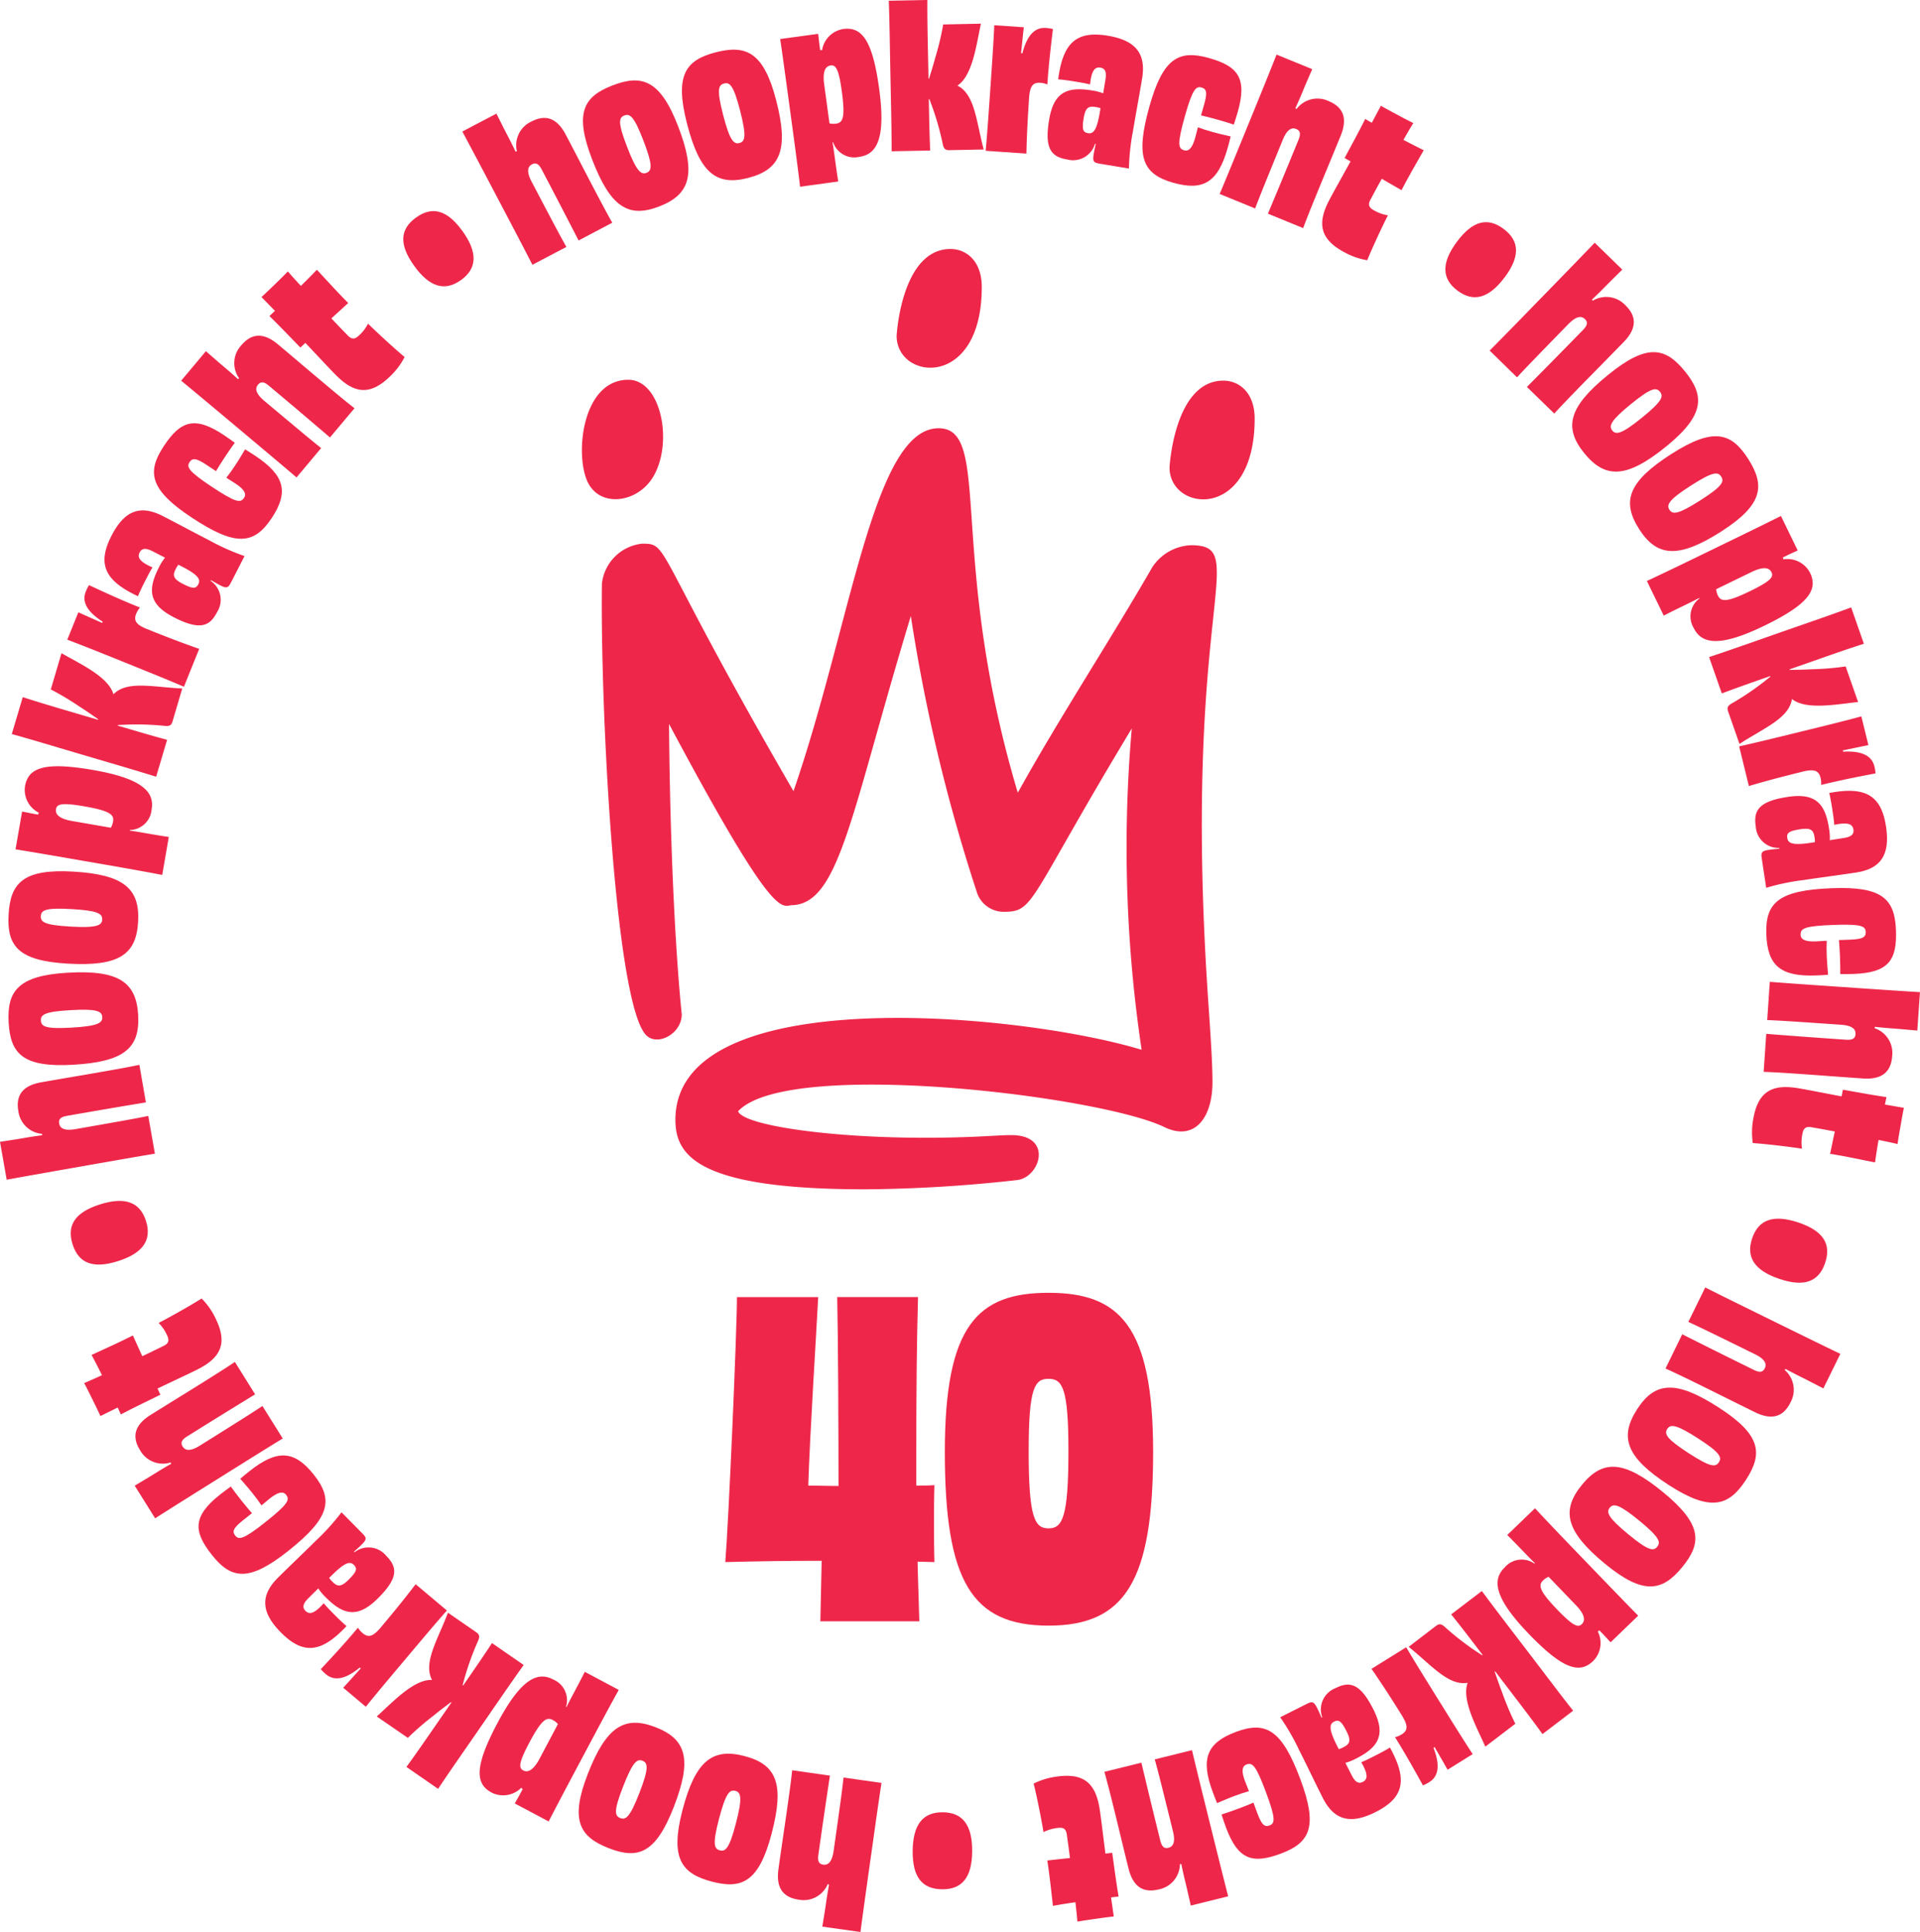 <svg id="Group_19" data-name="Group 19" xmlns="http://www.w3.org/2000/svg" xmlns:xlink="http://www.w3.org/1999/xlink" width="175.293" height="176.344" viewBox="0 0 175.293 176.344">
  <defs>
    <style>
      .cls-1 {
        fill: #ee274a;
      }

      .cls-2 {
        clip-path: url(#clip-path);
      }
    </style>
    <clipPath id="clip-path">
      <rect id="Rectangle_16" data-name="Rectangle 16" class="cls-1" width="175.293" height="176.344"/>
    </clipPath>
  </defs>
  <g id="Group_18" data-name="Group 18" class="cls-2">
    <path id="Path_11" data-name="Path 11" class="cls-1" d="M240.5,99.875c0-.079.444-7.928,4.916-7.928,1.422,0,2.857,1.072,2.857,3.468,0,9.378-7.773,8.536-7.773,4.459m3.539,48.762c.205,3.008.383,5.605.383,7.333,0,3.279-1.646,5.444-4.4,4.108-5.927-2.869-34.463-6.293-38.913-1.436.568,1.48,11.358,2.9,22.932,2.252.826-.045,1.489-.081,2.019-.081,3.858,0,2.632,3.886.5,4.106a131.4,131.4,0,0,1-13.833.842c-15.24,0-17.34-3.049-17.34-6.343,0-12.693,31.375-9.785,42.566-6.393a124.821,124.821,0,0,1-.9-29.327c-9.524,15.781-8.852,16.731-11.664,16.731a2.572,2.572,0,0,1-2.507-1.872,156.665,156.665,0,0,1-6-25.122c-5.507,18.123-6.513,26.394-10.957,26.394-.981.245-2.04.488-11.119-16.544.14,17.4,1.161,26.5,1.161,26.5,0,1.784-2.221,2.951-3.25,1.906-2.845-2.887-4.2-30.049-4.038-41.222a4.129,4.129,0,0,1,3.675-3.64c2.526,0,.864.251,13.815,22.589,5.3-15.35,7.278-33.124,13.25-33.124,4.908,0,.782,11.689,7.228,33.265,3.891-7,8.282-13.659,12.277-20.576a4.434,4.434,0,0,1,3.535-2.012c5.623,0-.905,5.4,1.579,41.666M215.585,87.857c0-.079.444-7.926,4.919-7.926,1.421,0,2.854,1.072,2.854,3.47,0,9.379-7.773,8.533-7.773,4.457M187.5,101.434c-1.366-2.305-.759-9.566,3.587-9.566,3.043,0,4.165,5.911,2.186,8.993-1.383,2.155-4.531,2.672-5.773.573" transform="translate(-133.724 -57.204)"/>
    <path id="Path_12" data-name="Path 12" class="cls-1" d="M250.323,433.594c.592,0,1.144,0,1.657-.04-.039,1.065-.039,2.209-.039,3.275,0,1.46,0,2.6.039,3.748l-1.539-.039c.039,1.933.119,3.709.158,5.444h-9.035c.039-1.578.078-3.63.119-5.523h-.158c-2.485,0-5.76.039-8.64.118.315-3.866,1.065-21.187,1.065-24.186h7.417c-.158,3.156-.75,12.271-.907,17.2.75,0,1.618.039,2.762.039,0-4.735-.039-13.73-.119-17.242h7.378c-.118,4.261-.158,8.483-.158,14.756Z" transform="translate(-166.667 -297.997)"/>
    <path id="Path_13" data-name="Path 13" class="cls-1" d="M312.851,445.386c-7.023,0-9.469-4.064-9.469-15.861,0-11.56,3-14.519,9.469-14.519,6.431,0,9.548,2.959,9.548,14.519,0,11.8-2.564,15.861-9.548,15.861m-1.815-15.939c0,6.115.553,7.062,1.815,7.062s1.815-.986,1.815-7.062c0-5.76-.552-6.589-1.815-6.589s-1.815.789-1.815,6.589" transform="translate(-217.12 -297.005)"/>
    <path id="Path_14" data-name="Path 14" class="cls-1" d="M159.075,48.042c-.853-1.658-1.912-3.709-3.366-6.475-.273-.519-.53-.664-.891-.474-.393.207-.519.654-.022,1.6,1.959,3.724,2.521,4.793,3.164,5.939l-3.1,1.628c-.794-1.548-1.572-3.025-2.786-5.335-1.472-2.8-2.637-5.013-3.612-6.827l3.112-1.636c.4.794.688,1.384,1.068,2.106.24.456.447.888.68,1.368l.118-.042a2.382,2.382,0,0,1,1.31-2.7c1.21-.637,2.294-.444,3.154,1.19,1.157,2.2,1.745,3.355,2.489,4.769.661,1.257,1.19,2.263,1.759,3.268Z" transform="translate(-106.251 -26.092)"/>
    <path id="Path_15" data-name="Path 15" class="cls-1" d="M194.147,37.327c-2.817,1.084-4.449.057-6.12-4.284-1.639-4.258-.8-5.74,1.865-6.767s4.349-.514,5.988,3.744c1.671,4.341,1.1,6.216-1.733,7.307m-3.179-8.307c-.5.191-.618.618.237,2.839.874,2.27,1.282,2.588,1.779,2.4.514-.2.586-.7-.288-2.971-.854-2.22-1.231-2.456-1.728-2.264" transform="translate(-133.964 -18.481)"/>
    <path id="Path_16" data-name="Path 16" class="cls-1" d="M225.014,27.65c-2.922.753-4.425-.455-5.585-4.96-1.138-4.418-.136-5.795,2.632-6.508s4.379-.009,5.517,4.409c1.16,4.5.376,6.3-2.564,7.058m-2.2-8.618c-.516.133-.685.543-.092,2.847.607,2.355.975,2.719,1.491,2.586.533-.137.663-.629.057-2.984-.593-2.3-.94-2.581-1.456-2.448" transform="translate(-156.708 -11.409)"/>
    <path id="Path_17" data-name="Path 17" class="cls-1" d="M254.325,11.178a2.324,2.324,0,0,1,1.924-1.928c1.707-.232,2.683,1.015,3.289,5.466.611,4.487-.19,5.975-1.809,6.2a2.041,2.041,0,0,1-2.4-1.339l-.05.025c.079.455.142.913.214,1.44.1.739.192,1.407.307,2.127l-3.484.474c-.233-1.976-.563-4.4-.961-7.324-.352-2.586-.6-4.416-.856-6.156l3.467-.472c.048.352.073.671.124,1.04l.059.44ZM255,17.86a1.593,1.593,0,0,0,.613.024c.633-.086.83-.615.514-2.937-.285-2.094-.564-2.432-1.022-2.37-.493.067-.747.568-.586,1.746Z" transform="translate(-179.27 -6.601)"/>
    <path id="Path_18" data-name="Path 18" class="cls-1" d="M293.816,2.162C293.408,4,293.073,6.9,291.67,7.815c1.6.8,1.714,3.253,2.4,5.832l-3.125.06c-.373.007-.5-.115-.6-.486a25.372,25.372,0,0,0-1.234-4.167h-.053c.034,1.793.062,3.213.125,4.686l-3.515.068c-.006-2.131-.076-4.9-.129-7.634-.043-2.2-.064-4.243-.135-6.106L288.927,0c-.015,1.989.042,4.03.1,6.977l0,.2h.053c.2-.643.4-1.286.567-1.911a25.541,25.541,0,0,0,.723-3.033Z" transform="translate(-204.259 -0.001)"/>
    <path id="Path_19" data-name="Path 19" class="cls-1" d="M319.851,10.645c.462-1.8,1.25-2.388,2.17-2.307a3.377,3.377,0,0,1,.616.1c-.2,1.659-.38,3.2-.508,5.055a2.037,2.037,0,0,0-.648-.151c-.673-.046-.947.309-1.021,1.389-.1,1.523-.208,3.278-.242,5.073l-3.72-.255c.145-1.592.266-3.345.436-5.825.164-2.391.276-4.021.351-5.636l2.693.185c-.09.795-.158,1.52-.252,2.368Z" transform="translate(-226.507 -5.785)"/>
    <path id="Path_20" data-name="Path 20" class="cls-1" d="M341.66,15.2c.108-.648.008-1.024-.465-1.1s-.811.225-.939,1.536c-.345-.093-.834-.175-1.342-.259-.613-.1-1.212-.183-1.568-.206.425-3.313,1.641-4.461,4.531-3.981,2.557.425,3.506,1.644,3.131,3.9-.314,1.892-.558,3.147-.829,4.776a20.643,20.643,0,0,0-.375,3.447l-2.644-.439c-.578-.1-.689-.187-.573-.887.044-.263.117-.593.189-.922l-.07-.012a2.085,2.085,0,0,1-2.541,1.432c-1.418-.236-2.093-.941-1.651-3.6.412-2.487,1.574-3.086,3.921-2.7a4.8,4.8,0,0,1,1.019.259Zm-.451,2.607a2.187,2.187,0,0,0-.467-.113c-.63-.1-.91.065-1.068,1.011-.177,1.068-.054,1.3.4,1.38.508.084.808-.316,1.079-1.945Z" transform="translate(-240.735 -7.929)"/>
    <path id="Path_21" data-name="Path 21" class="cls-1" d="M372.471,22.2c.3-1.06.23-1.411-.231-1.54-.513-.144-.826.119-1.537,2.648-.7,2.5-.618,2.925-.054,3.083.461.129.767-.3,1-1.139.081-.291.16-.637.252-.962.383.144.823.286,1.353.435.581.163,1.1.273,1.639.4-.089.381-.185.723-.276,1.048-.883,3.145-2.233,3.947-4.951,3.184-2.854-.8-3.482-2.379-2.191-6.977,1.228-4.376,2.656-5.193,5.425-4.415,2.684.753,3.5,1.849,2.647,4.892-.1.359-.228.748-.37,1.188-.371-.123-.931-.3-1.563-.476-.565-.158-1.133-.3-1.429-.365Z" transform="translate(-262.533 -12.671)"/>
    <path id="Path_22" data-name="Path 22" class="cls-1" d="M396.034,32.042c.721-1.719,1.611-3.849,2.793-6.742.221-.543.168-.833-.21-.987-.411-.168-.835.024-1.237,1.01-1.592,3.9-2.048,5.013-2.513,6.243l-3.238-1.323c.675-1.6,1.306-3.149,2.294-5.565,1.2-2.926,2.142-5.243,2.9-7.156l3.255,1.33c-.352.815-.617,1.417-.926,2.173-.2.477-.393.914-.611,1.4l.108.063a2.383,2.383,0,0,1,2.907-.73c1.266.517,1.815,1.471,1.117,3.18-.94,2.3-1.447,3.494-2.051,4.973-.537,1.315-.967,2.367-1.371,3.449Z" transform="translate(-280.275 -12.539)"/>
    <path id="Path_23" data-name="Path 23" class="cls-1" d="M429.081,35.5l.827-1.551c.462.266.932.517,1.448.793.5.268,1,.535,1.513.786-.282.453-.582.978-.9,1.533.658.351,1.293.67,1.85.946-.691,1.221-1.373,2.387-2.026,3.648-.368-.216-1.049-.6-1.8-1.04-.35.618-.692,1.261-1.043,1.919-.242.454-.123.72.332.962a3.758,3.758,0,0,0,1.267.454c-.486.949-1.462,3.044-1.887,4.1a6.508,6.508,0,0,1-2.1-.738c-2.366-1.262-2.421-2.78-1.318-4.848.476-.893,1.151-2.082,1.893-3.437l-.54-.308c.626-1.175,1.327-2.452,1.881-3.565Z" transform="translate(-303.836 -24.295)"/>
    <path id="Path_24" data-name="Path 24" class="cls-1" d="M469.5,76.359c-1.444,1.935-2.85,2.3-4.3,1.221s-1.5-2.535-.053-4.471,2.808-2.247,4.259-1.164,1.53,2.493.1,4.414" transform="translate(-332.128 -51.049)"/>
    <path id="Path_25" data-name="Path 25" class="cls-1" d="M481.707,91.086c1.314-1.323,2.938-2.963,5.119-5.2.409-.42.468-.709.175-.994-.318-.31-.782-.291-1.526.472-2.937,3.013-3.779,3.878-4.671,4.844l-2.5-2.441c1.227-1.234,2.392-2.429,4.214-4.3,2.206-2.263,3.953-4.056,5.378-5.544l2.518,2.454c-.633.623-1.1,1.081-1.674,1.666-.359.369-.706.7-1.091,1.069l.076.1a2.383,2.383,0,0,1,2.969.414c.979.954,1.131,2.045-.158,3.367-1.735,1.78-2.652,2.7-3.768,3.84-.991,1.017-1.785,1.831-2.564,2.682Z" transform="translate(-342.302 -55.767)"/>
    <path id="Path_26" data-name="Path 26" class="cls-1" d="M505.924,122.268c-1.9-2.343-1.432-4.213,2.178-7.146,3.542-2.878,5.211-2.541,7.014-.322s1.835,3.977-1.706,6.854c-3.611,2.934-5.571,2.971-7.486.614m6.915-5.6c-.336-.413-.78-.4-2.626,1.1-1.888,1.534-2.064,2.021-1.729,2.434s.849.34,2.737-1.194c1.846-1.5,1.954-1.931,1.618-2.345" transform="translate(-361.285 -80.906)"/>
    <path id="Path_27" data-name="Path 27" class="cls-1" d="M524.2,148.5c-1.624-2.544-.943-4.348,2.977-6.852,3.846-2.456,5.466-1.931,7,.478s1.371,4.16-2.474,6.615c-3.921,2.5-5.873,2.318-7.507-.241m7.507-4.773c-.287-.449-.729-.482-2.734.8-2.05,1.309-2.281,1.773-1.994,2.222.3.464.8.434,2.854-.875,2.006-1.281,2.161-1.7,1.875-2.145" transform="translate(-374.561 -100.225)"/>
    <path id="Path_28" data-name="Path 28" class="cls-1" d="M541.26,169.6a2.323,2.323,0,0,1,2.432,1.226c.753,1.549-.127,2.866-4.167,4.829-4.072,1.98-5.736,1.683-6.45.214a2.041,2.041,0,0,1,.522-2.7l-.039-.04c-.408.218-.822.42-1.3.653-.67.326-1.277.621-1.924.955l-1.537-3.162c1.8-.837,4.007-1.909,6.658-3.2,2.347-1.141,4.008-1.948,5.581-2.733l1.529,3.146c-.319.155-.615.279-.95.442l-.4.194Zm-6.138,2.727a1.607,1.607,0,0,0,.168.589c.279.575.843.6,2.951-.428,1.9-.924,2.135-1.294,1.933-1.71-.217-.447-.772-.533-1.842-.013Z" transform="translate(-378.439 -118.545)"/>
    <path id="Path_29" data-name="Path 29" class="cls-1" d="M562.383,203.619c-1.873.185-4.733.772-6.04-.276-.266,1.767-2.556,2.643-4.791,4.1l-1.032-2.95c-.123-.352-.047-.51.276-.717a25.386,25.386,0,0,0,3.573-2.473l-.017-.05c-1.693.592-3.034,1.061-4.413,1.581l-1.161-3.318c2.023-.67,4.631-1.6,7.212-2.5,2.078-.727,4.012-1.385,5.76-2.034l1.161,3.318c-1.895.606-3.816,1.3-6.6,2.271l-.184.065.018.05c.674-.01,1.347-.02,1.993-.058a25.567,25.567,0,0,0,3.107-.259Z" transform="translate(-392.741 -139.54)"/>
    <path id="Path_30" data-name="Path 30" class="cls-1" d="M567.916,233.2c1.856-.108,2.655.464,2.858,1.365a3.406,3.406,0,0,1,.1.616c-1.642.311-3.159.61-4.97,1.054a2.039,2.039,0,0,0-.053-.663c-.161-.655-.582-.808-1.634-.55-1.483.364-3.186.8-4.907,1.313l-.888-3.621c1.56-.346,3.268-.765,5.682-1.357,2.328-.571,3.914-.96,5.475-1.379l.643,2.621c-.785.156-1.5.312-2.332.481Z" transform="translate(-399.64 -164.588)"/>
    <path id="Path_31" data-name="Path 31" class="cls-1" d="M571.684,258.177c.649-.1.977-.308.9-.782s-.464-.7-1.75-.419c-.018-.356-.092-.848-.168-1.357-.092-.614-.2-1.209-.288-1.554,3.282-.619,4.75.183,5.185,3.08.386,2.563-.481,3.842-2.746,4.183-1.9.285-3.165.44-4.8.686a20.613,20.613,0,0,0-3.395.708l-.4-2.651c-.088-.579-.035-.713.666-.819.263-.04.6-.072.936-.1l-.011-.07a2.085,2.085,0,0,1-2.146-1.975c-.214-1.422.25-2.282,2.918-2.683,2.493-.375,3.421.545,3.775,2.9a4.786,4.786,0,0,1,.068,1.049Zm-2.619.376a2.188,2.188,0,0,0-.036-.479c-.095-.632-.343-.846-1.291-.7-1.071.161-1.258.351-1.189.807.077.509.55.671,2.183.426Z" transform="translate(-403.371 -181.685)"/>
    <path id="Path_32" data-name="Path 32" class="cls-1" d="M574.828,289.773c1.1-.043,1.413-.216,1.394-.695-.021-.532-.367-.75-2.993-.645-2.59.1-2.973.313-2.949.9.018.479.522.637,1.391.6.3-.012.656-.044.994-.057-.02.409-.019.872,0,1.421.024.6.081,1.134.12,1.684-.39.033-.745.047-1.081.061-3.265.129-4.443-.908-4.555-3.729-.118-2.963,1.19-4.045,5.962-4.234,4.542-.18,5.759.927,5.872,3.8.11,2.785-.68,3.9-3.839,4.026-.372.015-.782.013-1.244.013,0-.391,0-.977-.029-1.634-.023-.585-.064-1.17-.094-1.471Z" transform="translate(-405.886 -204.008)"/>
    <path id="Path_33" data-name="Path 33" class="cls-1" d="M566.533,319.93c1.859.146,4.16.322,7.278.536.585.04.843-.1.871-.51.031-.443-.284-.785-1.347-.858-4.2-.289-5.4-.371-6.715-.426l.24-3.49c1.734.137,3.4.252,6,.43,3.153.217,5.651.388,7.707.512l-.242,3.507c-.884-.078-1.538-.141-2.353-.2-.514-.035-.991-.086-1.521-.14l-.026.123a2.382,2.382,0,0,1,1.606,2.531c-.094,1.364-.827,2.186-2.668,2.059-2.48-.17-3.772-.277-5.366-.386-1.417-.1-2.551-.175-3.7-.219Z" transform="translate(-405.277 -225.565)"/>
    <path id="Path_34" data-name="Path 34" class="cls-1" d="M574.695,350.561l1.731.3c-.109.521-.2,1.046-.3,1.624-.1.56-.2,1.119-.276,1.682-.518-.127-1.11-.248-1.737-.375-.128.735-.233,1.437-.322,2.053-1.376-.276-2.7-.561-4.1-.788.091-.417.243-1.183.428-2.034-.7-.14-1.414-.265-2.149-.393-.507-.088-.722.108-.81.616a3.743,3.743,0,0,0-.037,1.345c-1.053-.166-3.348-.44-4.489-.513a6.511,6.511,0,0,1,.046-2.227c.461-2.641,1.887-3.167,4.2-2.764,1,.174,2.338.444,3.856.728l.125-.609c1.312.229,2.743.5,3.974.676Z" transform="translate(-402.604 -249.743)"/>
    <path id="Path_35" data-name="Path 35" class="cls-1" d="M564.642,396.717c-2.289-.769-3.078-1.989-2.5-3.705s1.942-2.214,4.231-1.445c2.272.763,3.011,1.966,2.434,3.683s-1.892,2.231-4.164,1.467" transform="translate(-402.175 -279.979)"/>
    <path id="Path_36" data-name="Path 36" class="cls-1" d="M536.3,417.573c1.665.838,3.729,1.872,6.534,3.25.526.258.82.225,1-.142.2-.4.034-.834-.922-1.3-3.777-1.856-4.861-2.388-6.056-2.936L538.4,413.3c1.554.783,3.052,1.52,5.394,2.67,2.837,1.394,5.084,2.5,6.94,3.39l-1.55,3.155c-.789-.407-1.371-.713-2.1-1.073-.462-.227-.885-.454-1.355-.705l-.071.1a2.383,2.383,0,0,1,.529,2.95c-.6,1.227-1.592,1.71-3.249.9-2.231-1.1-3.386-1.684-4.821-2.389-1.274-.626-2.295-1.128-3.346-1.6Z" transform="translate(-382.714 -295.786)"/>
    <path id="Path_37" data-name="Path 37" class="cls-1" d="M523.544,447.419c1.638-2.535,3.562-2.666,7.469-.14,3.833,2.477,4.029,4.168,2.477,6.57s-3.213,2.976-7.046.5c-3.907-2.525-4.549-4.378-2.9-6.928m7.462,4.844c.289-.447.136-.864-1.863-2.156-2.043-1.32-2.56-1.338-2.85-.89-.3.462-.061.912,1.982,2.233,2,1.291,2.441,1.26,2.73.813" transform="translate(-374.075 -318.793)"/>
    <path id="Path_38" data-name="Path 38" class="cls-1" d="M505.132,472.487c1.918-2.331,3.844-2.24,7.436.716,3.524,2.9,3.525,4.6,1.709,6.809s-3.533,2.589-7.056-.311c-3.592-2.956-4.018-4.87-2.088-7.214m6.857,5.666c.338-.411.234-.843-1.6-2.354-1.878-1.546-2.391-1.622-2.729-1.211s-.164.9,1.714,2.444c1.838,1.512,2.28,1.532,2.619,1.121" transform="translate(-360.693 -336.971)"/>
    <path id="Path_39" data-name="Path 39" class="cls-1" d="M490,495.426a2.324,2.324,0,0,1-.415,2.691c-1.24,1.2-2.764.765-5.881-2.47-3.141-3.26-3.374-4.934-2.2-6.067a2.04,2.04,0,0,1,2.73-.339l.026-.05c-.333-.32-.653-.652-1.023-1.036-.517-.537-.986-1.022-1.5-1.535l2.531-2.439c1.354,1.457,3.054,3.221,5.1,5.343,1.811,1.879,3.091,3.209,4.324,4.462l-2.519,2.427c-.246-.256-.456-.5-.714-.767l-.309-.32Zm-4.491-4.993a1.589,1.589,0,0,0-.508.342c-.46.444-.307.986,1.318,2.674,1.466,1.521,1.891,1.63,2.223,1.309.358-.345.268-.9-.558-1.755Z" transform="translate(-344.127 -346.512)"/>
    <path id="Path_40" data-name="Path 40" class="cls-1" d="M459.316,524.942c-.757-1.723-2.2-4.261-1.611-5.828-1.763.3-3.306-1.61-5.386-3.283l2.484-1.9c.3-.226.471-.2.767.04a25.432,25.432,0,0,0,3.459,2.631l.042-.032c-1.088-1.425-1.949-2.555-2.872-3.7l2.8-2.133c1.264,1.715,2.959,3.906,4.618,6.08,1.336,1.75,2.56,3.384,3.719,4.845l-2.8,2.133c-1.164-1.613-2.417-3.226-4.2-5.569l-.118-.155-.043.032c.218.638.436,1.275.672,1.877a25.539,25.539,0,0,0,1.21,2.873Z" transform="translate(-323.709 -365.516)"/>
    <path id="Path_41" data-name="Path 41" class="cls-1" d="M446.042,537.989c.68,1.731.385,2.668-.408,3.141a3.387,3.387,0,0,1-.556.283c-.807-1.464-1.563-2.813-2.548-4.4a2.038,2.038,0,0,0,.614-.257c.573-.357.587-.8.014-1.724-.807-1.3-1.751-2.779-2.774-4.255l3.165-1.97c.815,1.375,1.744,2.867,3.057,4.978,1.267,2.035,2.131,3.422,3.015,4.775l-2.291,1.426c-.392-.7-.762-1.324-1.182-2.067Z" transform="translate(-315.167 -378.452)"/>
    <path id="Path_42" data-name="Path 42" class="cls-1" d="M417.6,549.031c.3.587.6.832,1.026.617s.523-.66-.148-1.794c.333-.128.777-.351,1.237-.583.555-.28,1.086-.567,1.387-.758,1.612,2.926,1.307,4.57-1.31,5.888-2.315,1.166-3.8.741-4.831-1.305-.862-1.713-1.4-2.871-2.148-4.346a20.558,20.558,0,0,0-1.731-3l2.395-1.205c.523-.264.667-.256.986.378.12.238.256.547.392.857l.063-.032a2.086,2.086,0,0,1,1.208-2.655c1.284-.647,2.245-.475,3.46,1.936,1.134,2.252.549,3.421-1.576,4.491a4.809,4.809,0,0,1-.976.392Zm-1.173-2.371a2.185,2.185,0,0,0,.444-.184c.571-.287.7-.589.266-1.446-.487-.967-.725-1.086-1.138-.878-.46.232-.467.732.276,2.207Z" transform="translate(-294.201 -387.005)"/>
    <path id="Path_43" data-name="Path 43" class="cls-1" d="M392.095,562.416c.385,1.031.646,1.275,1.1,1.107.5-.186.6-.583-.322-3.045-.906-2.429-1.225-2.727-1.775-2.522-.449.167-.442.7-.138,1.511.106.283.247.609.365.925-.395.109-.834.254-1.349.447-.566.211-1.052.431-1.562.64-.153-.36-.278-.692-.395-1.009-1.142-3.061-.525-4.5,2.121-5.491,2.778-1.036,4.215-.132,5.885,4.343,1.589,4.259.917,5.76-1.779,6.766-2.612.974-3.918.571-5.023-2.39-.131-.349-.256-.738-.4-1.177.372-.12.928-.308,1.543-.538.549-.2,1.092-.426,1.368-.548Z" transform="translate(-277.297 -396.901)"/>
    <path id="Path_44" data-name="Path 44" class="cls-1" d="M357.993,562.971c.431,1.814.969,4.058,1.72,7.092.141.569.356.772.752.674.431-.107.66-.511.4-1.545-1.012-4.084-1.3-5.256-1.652-6.523l3.4-.841c.4,1.693.8,3.313,1.429,5.847.76,3.068,1.362,5.5,1.874,7.492l-3.413.845c-.2-.866-.337-1.508-.533-2.3-.124-.5-.222-.969-.333-1.491l-.125.013a2.383,2.383,0,0,1-1.917,2.3c-1.327.328-2.333-.117-2.777-1.91-.6-2.413-.892-3.675-1.276-5.226-.341-1.379-.614-2.482-.927-3.593Z" transform="translate(-253.786 -402.08)"/>
    <path id="Path_45" data-name="Path 45" class="cls-1" d="M338.977,581.166l.246,1.74c-.53.057-1.057.132-1.637.214-.562.08-1.125.159-1.685.257-.039-.532-.106-1.133-.179-1.768-.738.1-1.439.222-2.052.326-.161-1.394-.3-2.737-.515-4.141.424-.042,1.2-.134,2.067-.221-.082-.706-.184-1.426-.289-2.165-.073-.51-.326-.653-.835-.581a3.756,3.756,0,0,0-1.291.38c-.167-1.052-.614-3.32-.9-4.428a6.518,6.518,0,0,1,2.133-.643c2.654-.376,3.594.818,3.923,3.138.142,1,.3,2.361.5,3.892l.618-.07c.187,1.318.374,2.762.583,3.988Z" transform="translate(-237.538 -407.979)"/>
    <path id="Path_46" data-name="Path 46" class="cls-1" d="M293.05,585.3c.025-2.415.942-3.541,2.753-3.523s2.7,1.164,2.68,3.578c-.024,2.4-.941,3.47-2.752,3.452s-2.705-1.111-2.68-3.507" transform="translate(-209.725 -416.36)"/>
    <path id="Path_47" data-name="Path 47" class="cls-1" d="M254.535,568.775c-.278,1.844-.618,4.127-1.055,7.221-.082.58.042.849.446.906.44.062.8-.227.952-1.282.588-4.167.757-5.362.9-6.669l3.464.489c-.261,1.721-.494,3.373-.858,5.958-.442,3.129-.792,5.609-1.061,7.651l-3.481-.491c.142-.877.251-1.525.365-2.334.072-.51.156-.982.248-1.507l-.121-.035A2.382,2.382,0,0,1,251.7,580.1c-1.354-.191-2.121-.981-1.863-2.809.347-2.461.545-3.742.769-5.325.2-1.407.357-2.532.483-3.68Z" transform="translate(-178.764 -406.704)"/>
    <path id="Path_48" data-name="Path 48" class="cls-1" d="M223.667,563.194c2.92.765,3.645,2.552,2.465,7.052-1.156,4.414-2.7,5.129-5.467,4.4s-3.83-2.123-2.674-6.537c1.179-4.5,2.739-5.688,5.676-4.918m-2.272,8.6c.515.135.863-.141,1.466-2.442.616-2.353.471-2.85-.044-2.985-.532-.14-.885.227-1.5,2.58-.6,2.3-.435,2.712.08,2.847" transform="translate(-155.679 -402.902)"/>
    <path id="Path_49" data-name="Path 49" class="cls-1" d="M192.853,553.446c2.812,1.1,3.326,2.955,1.637,7.288-1.657,4.251-3.275,4.783-5.937,3.745s-3.561-2.55-1.9-6.8c1.69-4.334,3.375-5.335,6.2-4.232m-3.247,8.281c.5.193.873-.041,1.737-2.257.884-2.266.8-2.777.3-2.97-.513-.2-.906.123-1.789,2.39-.864,2.217-.745,2.644-.249,2.838" transform="translate(-132.98 -395.786)"/>
    <path id="Path_50" data-name="Path 50" class="cls-1" d="M157.806,547.268a2.323,2.323,0,0,1-2.688.442c-1.521-.808-1.585-2.39.523-6.357,2.125-4,3.644-4.739,5.087-3.972a2.041,2.041,0,0,1,1.169,2.491l.055.009c.2-.416.418-.824.668-1.294.35-.659.666-1.254.993-1.906l3.1,1.65c-.964,1.74-2.114,3.9-3.5,6.506-1.225,2.3-2.091,3.935-2.9,5.5l-3.089-1.641c.167-.314.332-.587.508-.917l.208-.392Zm3.353-5.818a1.593,1.593,0,0,0-.483-.377c-.565-.3-1.033.014-2.133,2.084-.991,1.866-.962,2.3-.555,2.52.439.233.938-.024,1.5-1.075Z" transform="translate(-110.222 -384.084)"/>
    <path id="Path_51" data-name="Path 51" class="cls-1" d="M120.974,527.172c1.4-1.252,3.372-3.411,5.045-3.334-.825-1.585.509-3.641,1.457-6.137l2.571,1.777c.307.212.338.385.2.742a25.413,25.413,0,0,0-1.432,4.1l.044.03c1.019-1.475,1.827-2.644,2.636-3.877l2.892,2c-1.24,1.733-2.8,4.022-4.355,6.271-1.252,1.811-2.427,3.481-3.458,5.035l-2.892-2c1.174-1.606,2.32-3.3,4-5.721l.111-.161-.044-.03c-.539.4-1.077.809-1.577,1.22a25.508,25.508,0,0,0-2.359,2.039Z" transform="translate(-86.577 -370.5)"/>
    <path id="Path_52" data-name="Path 52" class="cls-1" d="M106.558,516.177c-1.436,1.182-2.418,1.19-3.113.582a3.349,3.349,0,0,1-.441-.441c1.143-1.219,2.193-2.355,3.393-3.781a2.031,2.031,0,0,0,.434.5c.516.435.946.31,1.644-.519.983-1.168,2.1-2.523,3.189-3.952l2.852,2.4c-1.057,1.2-2.189,2.544-3.79,4.445-1.544,1.833-2.6,3.082-3.61,4.341l-2.064-1.738c.542-.588,1.024-1.134,1.6-1.763Z" transform="translate(-73.716 -363.966)"/>
    <path id="Path_53" data-name="Path 53" class="cls-1" d="M89.1,493.31c-.467.462-.606.826-.27,1.166s.789.293,1.661-.7c.224.277.574.631.936,1,.438.442.875.858,1.15,1.086-2.284,2.437-3.943,2.655-6,.574-1.825-1.842-1.88-3.387-.252-5,1.363-1.349,2.3-2.224,3.469-3.386a20.519,20.519,0,0,0,2.323-2.576L94,487.382c.413.416.45.555-.055,1.054-.189.188-.441.412-.693.637l.05.05a2.086,2.086,0,0,1,2.9.328c1.013,1.022,1.146,1.99-.772,3.889-1.792,1.774-3.084,1.58-4.759-.111a4.8,4.8,0,0,1-.674-.807Zm1.892-1.849a2.161,2.161,0,0,0,.312.366c.45.454.776.481,1.458-.194.769-.762.808-1.026.484-1.354-.363-.366-.84-.218-2.013.945Z" transform="translate(-60.938 -347.439)"/>
    <path id="Path_54" data-name="Path 54" class="cls-1" d="M67.806,473.146c-.862.685-1.012,1.009-.714,1.384.332.417.74.387,2.8-1.249,2.028-1.614,2.212-2.01,1.848-2.468-.3-.375-.8-.2-1.479.337-.237.188-.5.423-.767.633-.227-.342-.5-.714-.843-1.144-.375-.472-.735-.867-1.092-1.287.295-.257.573-.478.836-.688,2.556-2.034,4.12-1.894,5.877.315,1.846,2.32,1.431,3.966-2.306,6.939-3.557,2.829-5.192,2.656-6.983.405-1.736-2.181-1.757-3.548.716-5.516.292-.232.622-.472.995-.745.229.317.58.786.989,1.3.365.459.744.906.945,1.131Z" transform="translate(-45.623 -334.377)"/>
    <path id="Path_55" data-name="Path 55" class="cls-1" d="M54.246,440.178c-1.59.974-3.556,2.183-6.206,3.84-.5.311-.623.578-.406.924.235.376.691.468,1.594-.1,3.568-2.232,4.591-2.872,5.686-3.6l1.855,2.965c-1.484.908-2.9,1.793-5.112,3.177-2.679,1.676-4.8,3-6.539,4.111l-1.865-2.98c.762-.456,1.328-.789,2.021-1.222.436-.273.852-.512,1.313-.78l-.051-.115a2.383,2.383,0,0,1-2.786-1.105c-.725-1.159-.614-2.255.951-3.234,2.108-1.318,3.216-1.991,4.57-2.838,1.2-.753,2.168-1.356,3.128-2Z" transform="translate(-30.955 -312.909)"/>
    <path id="Path_56" data-name="Path 56" class="cls-1" d="M30.092,426.79l-1.577.777c-.219-.485-.455-.963-.714-1.489-.251-.509-.5-1.019-.769-1.521.493-.2,1.043-.455,1.624-.721-.33-.669-.659-1.3-.95-1.847,1.274-.588,2.508-1.137,3.773-1.781.172.39.5,1.1.855,1.895.645-.3,1.3-.62,1.966-.95.462-.227.519-.513.291-.975a3.759,3.759,0,0,0-.764-1.108c.948-.487,2.963-1.619,3.927-2.233a6.506,6.506,0,0,1,1.276,1.825c1.185,2.4.345,3.67-1.758,4.706-.907.448-2.15,1.02-3.543,1.687l.259.565c-1.194.589-2.508,1.216-3.607,1.8Z" transform="translate(-19.346 -298.316)"/>
    <path id="Path_57" data-name="Path 57" class="cls-1" d="M25.375,385.827c2.3-.729,3.659-.208,4.205,1.519s-.264,2.933-2.566,3.661c-2.286.723-3.592.187-4.138-1.54s.213-2.917,2.5-3.64" transform="translate(-16.25 -275.894)"/>
    <path id="Path_58" data-name="Path 58" class="cls-1" d="M13.319,345.255c-1.839.305-4.115.687-7.193,1.228-.577.1-.794.3-.724.7.077.437.465.694,1.514.509,4.144-.728,5.333-.937,6.62-1.2l.606,3.445c-1.717.284-3.36.572-5.931,1.024-3.112.547-5.578.98-7.6,1.354L0,348.857c.877-.136,1.527-.232,2.332-.374.507-.089.982-.155,1.51-.229l0-.125a2.383,2.383,0,0,1-2.166-2.071c-.236-1.346.278-2.32,2.1-2.639,2.448-.43,3.727-.637,5.3-.914,1.4-.246,2.519-.442,3.649-.677Z" transform="translate(0 -244.634)"/>
    <path id="Path_59" data-name="Path 59" class="cls-1" d="M14.56,316.042c.172,3.013-1.3,4.253-5.949,4.518-4.556.259-5.711-.991-5.874-3.845s.84-4.3,5.4-4.557c4.645-.264,6.255.853,6.427,3.884m-8.882.488c.03.532.4.777,2.775.642,2.429-.138,2.856-.429,2.827-.961-.032-.549-.489-.772-2.917-.634-2.376.135-2.715.421-2.685.953" transform="translate(-1.947 -223.373)"/>
    <path id="Path_60" data-name="Path 60" class="cls-1" d="M14.549,284.295c-.172,3.014-1.78,4.078-6.425,3.813-4.556-.26-5.562-1.633-5.4-4.487s1.323-4.175,5.879-3.915c4.645.265,6.118,1.558,5.946,4.589m-8.881-.524c-.03.532.309.818,2.685.953,2.428.138,2.887-.1,2.917-.634.031-.549-.4-.823-2.827-.961-2.375-.136-2.745.11-2.775.642" transform="translate(-1.939 -200.152)"/>
    <path id="Path_61" data-name="Path 61" class="cls-1" d="M7.1,250.215A2.324,2.324,0,0,1,5.841,247.8c.294-1.7,1.777-2.251,6.2-1.485,4.461.772,5.639,1.985,5.36,3.594a2.041,2.041,0,0,1-2,1.888l.009.055c.458.061.913.14,1.438.231.735.127,1.4.242,2.12.349l-.6,3.464C16.414,255.521,14,255.1,11.1,254.6c-2.572-.445-4.391-.76-6.126-1.042l.6-3.446c.35.061.662.133,1.029.2l.437.076Zm6.574,1.372a1.583,1.583,0,0,0,.208-.577c.109-.63-.335-.977-2.644-1.376-2.082-.361-2.488-.2-2.568.258-.085.49.316.883,1.488,1.086Z" transform="translate(-3.557 -176.036)"/>
    <path id="Path_62" data-name="Path 62" class="cls-1" d="M8.337,209.687c1.628.944,4.292,2.138,4.741,3.752,1.248-1.279,3.618-.653,6.285-.531l-.886,3c-.105.357-.26.441-.643.421a25.456,25.456,0,0,0-4.345-.081l-.015.051c1.72.508,3.082.911,4.505,1.294l-1,3.371c-2.034-.638-4.695-1.406-7.317-2.181-2.111-.624-4.064-1.219-5.862-1.714l1-3.371c1.891.614,3.855,1.176,6.681,2.011l.187.055.015-.051c-.552-.386-1.1-.771-1.65-1.117a25.5,25.5,0,0,0-2.673-1.6Z" transform="translate(-2.723 -150.066)"/>
    <path id="Path_63" data-name="Path 63" class="cls-1" d="M24.824,191.168c-1.57-1-1.884-1.927-1.522-2.777a3.383,3.383,0,0,1,.282-.556c1.514.706,2.92,1.35,4.649,2.047a2.035,2.035,0,0,0-.345.57c-.252.626,0,1,1.005,1.4,1.416.571,3.053,1.212,4.749,1.8l-1.394,3.458c-1.469-.63-3.1-1.287-5.4-2.217-2.223-.9-3.738-1.507-5.249-2.078l1.009-2.5c.728.332,1.4.62,2.173.972Z" transform="translate(-15.455 -134.427)"/>
    <path id="Path_64" data-name="Path 64" class="cls-1" d="M37.955,167.576c-.584-.3-.973-.32-1.193.106s-.032.841,1.177,1.363c-.194.3-.421.742-.657,1.2-.283.553-.544,1.1-.674,1.43-3.026-1.415-3.748-2.923-2.409-5.529,1.184-2.306,2.635-2.838,4.673-1.791,1.706.876,2.827,1.492,4.3,2.246a20.6,20.6,0,0,0,3.169,1.409l-1.225,2.385c-.268.521-.388.6-1.02.275-.237-.122-.529-.292-.821-.462l-.032.063a2.086,2.086,0,0,1,.588,2.858c-.657,1.279-1.535,1.706-3.936.473-2.243-1.152-2.459-2.441-1.372-4.557a4.781,4.781,0,0,1,.557-.891ZM40.3,168.8a2.2,2.2,0,0,0-.25.41c-.292.568-.216.887.637,1.325.963.5,1.226.45,1.437.04.235-.458-.054-.866-1.523-1.621Z" transform="translate(-24.014 -117.254)"/>
    <path id="Path_65" data-name="Path 65" class="cls-1" d="M54.232,139.67c-.918-.607-1.273-.65-1.537-.25-.293.444-.14.823,2.053,2.272,2.162,1.43,2.6,1.482,2.918.993.265-.4-.052-.822-.778-1.3-.252-.166-.558-.347-.839-.534.254-.321.524-.7.827-1.156.333-.5.6-.968.886-1.436.335.2.632.4.913.582,2.725,1.8,3.075,3.332,1.519,5.687-1.636,2.473-3.329,2.588-7.313-.046-3.791-2.507-4.132-4.116-2.546-6.515,1.538-2.325,2.831-2.768,5.467-1.025.311.206.642.446,1.017.715-.23.316-.568.795-.93,1.343-.323.489-.631.987-.783,1.249Z" transform="translate(-35.384 -97.244)"/>
    <path id="Path_66" data-name="Path 66" class="cls-1" d="M71.752,117.05c-1.417-1.212-3.174-2.708-5.569-4.716-.449-.376-.742-.414-1-.1-.285.34-.232.8.584,1.486,3.224,2.7,4.15,3.479,5.179,4.3l-2.248,2.68c-1.322-1.132-2.6-2.2-4.6-3.881-2.422-2.031-4.34-3.639-5.93-4.949l2.258-2.694c.669.584,1.161,1.02,1.786,1.545.395.331.751.652,1.147,1.008l.094-.084a2.383,2.383,0,0,1,.191-2.991c.878-1.048,1.955-1.281,3.369-.094,1.9,1.6,2.886,2.444,4.111,3.47,1.088.913,1.96,1.643,2.867,2.357Z" transform="translate(-41.626 -77.121)"/>
    <path id="Path_67" data-name="Path 67" class="cls-1" d="M85.192,90.34l-1.227-1.259c.394-.359.776-.731,1.2-1.14s.813-.793,1.208-1.2c.346.406.755.851,1.188,1.321.534-.52,1.031-1.028,1.463-1.475.954,1.03,1.857,2.033,2.861,3.038-.318.285-.89.817-1.538,1.4.483.521.991,1.043,1.511,1.577.359.369.649.335,1.018-.024a3.775,3.775,0,0,0,.817-1.069c.756.751,2.455,2.317,3.338,3.045a6.518,6.518,0,0,1-1.341,1.778c-1.92,1.871-3.384,1.462-5.019-.216-.706-.725-1.635-1.729-2.7-2.848l-.457.421c-.929-.954-1.933-2.009-2.825-2.875Z" transform="translate(-60.091 -61.967)"/>
    <path id="Path_68" data-name="Path 68" class="cls-1" d="M134.907,69.582c1.407,1.962,1.334,3.413-.138,4.469s-2.87.66-4.277-1.3-1.292-3.356.179-4.411,2.839-.7,4.235,1.245" transform="translate(-92.681 -48.488)"/>
  </g>
</svg>
